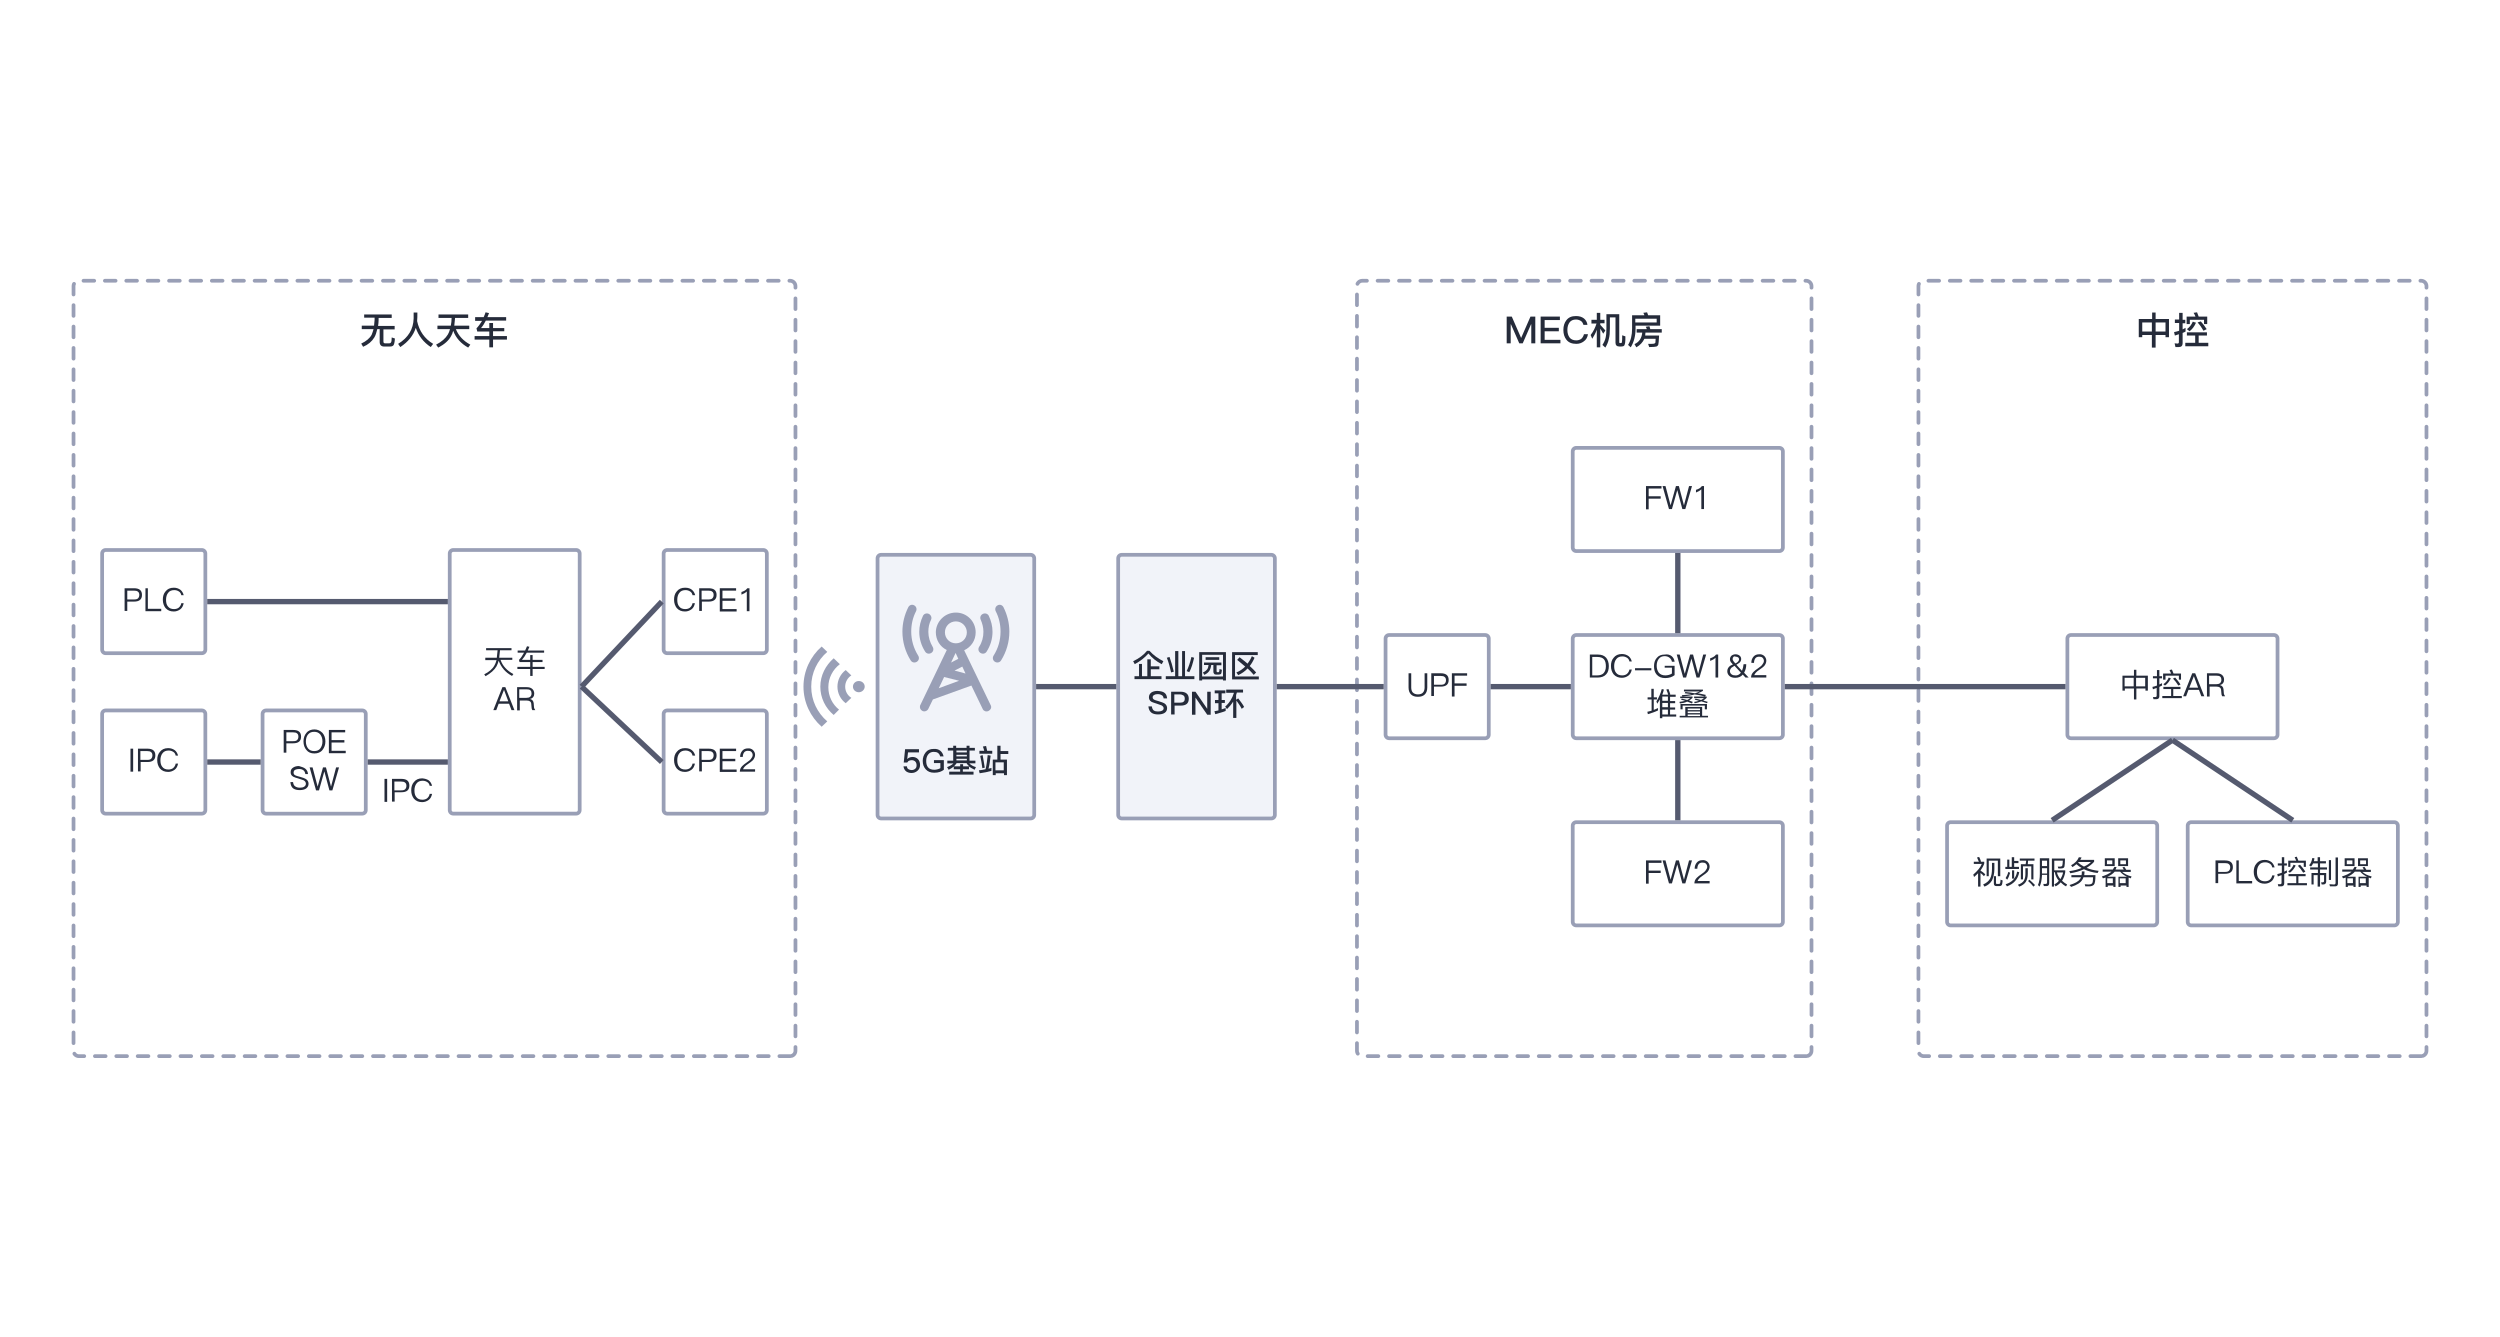 <?xml version="1.0" encoding="utf-8"?>
<!-- Generator: Adobe Illustrator 22.0.1, SVG Export Plug-In . SVG Version: 6.00 Build 0)  -->
<svg version="1.1" id="图层_1" xmlns="http://www.w3.org/2000/svg" xmlns:xlink="http://www.w3.org/1999/xlink" x="0px" y="0px"
	 viewBox="0 0 935 500" style="enable-background:new 0 0 935 500;" xml:space="preserve">
<style type="text/css">
	.st0{fill:#FFFFFF;}
	.st1{fill:none;stroke:#999FB6;stroke-width:1.4;stroke-linecap:round;stroke-linejoin:round;stroke-dasharray:4,4;}
	.st2{fill:#252B3A;}
	.st3{fill:#999FB6;}
	.st4{enable-background:new    ;}
	.st5{fill:#F1F3F9;}
	.st6{fill:none;stroke:#555A6F;stroke-width:2;stroke-miterlimit:10;}
</style>
<rect class="st0" width="935" height="500"/>
<path class="st1" d="M295.5,395h-266c-1.1,0-2-0.9-2-2V107c0-1.1,0.9-2,2-2h266c1.1,0,2,0.9,2,2v286
	C297.5,394.1,296.6,395,295.5,395z"/>
<g>
	<g>
		<path class="st2" d="M136.3,117.6h10.2v1.3h-4.9v0.8c0,0.8-0.1,1.5-0.2,2.2h6.2v1.3h-4.2v4.5c0,0.5,0.2,0.7,0.6,0.7h1.6
			c0.3,0,0.5-0.1,0.6-0.3c0.2-0.2,0.3-0.8,0.3-1.9l1.2,0.4c-0.1,1.5-0.3,2.3-0.6,2.6c-0.3,0.3-0.7,0.4-1.3,0.4h-2.2
			c-1,0-1.6-0.6-1.6-1.7v-4.8h-0.9c-0.3,1.2-0.6,2.3-1.1,3.1c-0.9,1.5-2.3,2.7-4.2,3.5l-0.7-1.2c1.9-0.9,3.2-2,3.9-3.3
			c0.3-0.7,0.5-1.4,0.7-2.1h-4.4v-1.3h4.6c0.1-0.7,0.1-1.4,0.2-2.2v-0.8h-3.9V117.6z"/>
		<path class="st2" d="M156.1,117c0,1.1,0,2.1-0.1,3.1c0.8,3.7,2.8,6.6,6,8.5l-0.9,1.2c-2.7-1.8-4.6-4.2-5.6-7.2
			c-0.9,2.9-2.9,5.3-5.8,7.2l-0.8-1.2c3.8-2.3,5.7-5.5,5.8-9.5l0-2.2H156.1z"/>
		<path class="st2" d="M163.6,121.8h5c0.2-0.9,0.3-1.9,0.3-2.9h-4.9v-1.3h11.1v1.3h-4.9c-0.1,1-0.2,2-0.3,2.9h5.6v1.3h-5
			c1,2.5,2.8,4.4,5.4,5.8l-0.8,1.1c-2.7-1.5-4.6-3.6-5.6-6.3c-0.2,0.8-0.5,1.5-0.8,2c-0.9,1.7-2.5,3.1-4.8,4.3l-0.8-1.1
			c2.1-1.1,3.5-2.3,4.4-3.8c0.3-0.5,0.6-1.2,0.8-2h-4.7V121.8z"/>
		<path class="st2" d="M177.7,118.6h3.2c0.3-0.6,0.5-1.2,0.7-1.8l1.3,0.3c-0.2,0.4-0.4,0.9-0.6,1.5h7v1.3h-7.6c-0.5,1-1.1,2-1.8,2.8
			h3.1v-1.9h1.4v1.9h4.2v1.2h-4.2v1.8h5.2v1.3h-5.2v2.9H183v-2.9h-5.5v-1.3h5.5V124h-4.5l-0.3-1.2c0.8-0.8,1.4-1.7,2.1-2.8h-2.6
			V118.6z"/>
	</g>
</g>
<g>
	<g>
		<path class="st3" d="M75.5,206.4c0.3,0,0.6,0.3,0.6,0.6v36c0,0.3-0.3,0.6-0.6,0.6h-36c-0.3,0-0.6-0.3-0.6-0.6v-36
			c0-0.3,0.3-0.6,0.6-0.6H75.5 M75.5,205h-36c-1.1,0-2,0.9-2,2v36c0,1.1,0.9,2,2,2h36c1.1,0,2-0.9,2-2v-36
			C77.5,205.9,76.6,205,75.5,205L75.5,205z"/>
	</g>
</g>
<g class="st4">
	<path class="st2" d="M46.6,220h3.5c2,0,3,0.8,3,2.5c0,1.7-1,2.5-3,2.5h-2.5v3.5h-1V220z M47.6,220.8v3.4h2.5c0.7,0,1.2-0.1,1.5-0.4
		c0.3-0.3,0.5-0.7,0.5-1.3c0-0.6-0.2-1-0.5-1.2c-0.3-0.3-0.8-0.4-1.5-0.4H47.6z"/>
	<path class="st2" d="M54.3,220h1v7.7h5v0.9h-5.9V220z"/>
	<path class="st2" d="M67.5,220.6c0.6,0.5,1,1.2,1.2,2h-0.9c-0.1-0.6-0.4-1.1-0.9-1.4c-0.5-0.3-1-0.5-1.7-0.5c-1,0-1.8,0.3-2.3,1
		c-0.5,0.6-0.8,1.5-0.8,2.6c0,1.1,0.2,1.9,0.7,2.5c0.5,0.7,1.3,1,2.3,1c0.7,0,1.3-0.2,1.7-0.5c0.5-0.4,0.9-1,1-1.7h0.9
		c-0.2,1-0.6,1.8-1.3,2.3c-0.7,0.5-1.5,0.8-2.4,0.8c-1.3,0-2.3-0.4-3.1-1.3c-0.6-0.8-1-1.8-1-3.1c0-1.3,0.3-2.3,1-3.1
		c0.7-0.9,1.7-1.4,3.1-1.4C66,219.8,66.8,220.1,67.5,220.6z"/>
</g>
<path class="st1" d="M675.5,395h-166c-1.1,0-2-0.9-2-2V107c0-1.1,0.9-2,2-2h166c1.1,0,2,0.9,2,2v286
	C677.5,394.1,676.6,395,675.5,395z"/>
<g>
	<g>
		<path class="st2" d="M563.6,118.4h1.8l3.5,8h0l3.5-8h1.8v10h-1.5v-7.1h-0.1l-3.1,7.1h-1.3l-3.1-7.1h-0.1v7.1h-1.5V118.4z"/>
		<path class="st2" d="M576.2,118.4h7.2v1.3h-5.7v2.9h5.3v1.3h-5.3v3.2h5.9v1.3h-7.4V118.4z"/>
		<path class="st2" d="M592.4,119.1c0.7,0.6,1.2,1.4,1.3,2.4h-1.5c-0.2-0.7-0.5-1.2-1-1.5c-0.5-0.3-1.1-0.5-1.8-0.5
			c-1.1,0-1.9,0.4-2.4,1.1c-0.5,0.7-0.8,1.6-0.8,2.8c0,1.2,0.3,2.1,0.8,2.8c0.5,0.7,1.4,1.1,2.5,1.1c0.7,0,1.3-0.2,1.8-0.5
			c0.5-0.4,0.9-1,1.1-1.8h1.5c-0.2,1.2-0.7,2.1-1.6,2.7c-0.8,0.6-1.7,0.9-2.8,0.9c-1.6,0-2.9-0.5-3.7-1.6c-0.7-0.9-1.1-2.1-1.1-3.6
			c0-1.5,0.4-2.7,1.1-3.6c0.8-1.1,2-1.6,3.6-1.6C590.7,118.2,591.6,118.5,592.4,119.1z"/>
		<path class="st2" d="M595.2,119.6h2V117h1.3v2.6h1.6v1.3h-1.6v0.6c0.6,0.6,1.2,1.3,1.9,2.1l-0.8,1.2c-0.5-0.8-0.8-1.5-1.1-1.9v7
			h-1.3v-6.6c-0.4,1.2-1,2.3-1.7,3.4l-0.6-1.4c1-1.3,1.7-2.7,2.2-4.3h-1.9V119.6z M599.3,129c0.6-0.9,1-1.8,1.2-2.7
			c0.2-0.8,0.3-2,0.3-3.5v-5.3h4.8V128c0,0.2,0.1,0.3,0.2,0.3h0.4c0.1,0,0.2,0,0.3-0.1c0.1-0.1,0.1-0.2,0.1-0.3
			c0.1-0.3,0.1-1.1,0.1-2.5l1.2,0.4c0,1,0,1.8-0.1,2.4c-0.1,0.5-0.2,0.9-0.4,1.1c-0.2,0.2-0.6,0.3-1.1,0.3h-0.6
			c-1,0-1.5-0.5-1.5-1.4v-9.5h-2.1v4.1c0,1.6-0.1,2.9-0.4,4c-0.2,1.1-0.7,2.2-1.3,3.2L599.3,129z"/>
		<path class="st2" d="M611.7,121.8v1.1c0,2.7-0.6,5-1.8,7l-1-0.9c1-1.6,1.5-3.6,1.5-6.1v-5h4.6c-0.1-0.3-0.2-0.6-0.4-0.9l1.4-0.2
			c0.1,0.3,0.3,0.7,0.4,1.1h4.5v3.9H611.7z M612.1,124.4v-1.3h3.8c-0.1-0.3-0.2-0.6-0.4-0.9l1.4-0.2c0.1,0.3,0.2,0.7,0.3,1.1h4.3
			v1.3h-6.1c0,0.3-0.1,0.6-0.1,1.1h5.2c-0.1,2-0.2,3.1-0.3,3.4c-0.1,0.3-0.4,0.6-0.7,0.7c-0.4,0.1-1.2,0.2-2.5,0.2h-0.2l-0.4-1.2
			c0.4,0,0.7,0,0.9,0c0.7,0,1.2,0,1.4-0.1c0.2-0.1,0.3-0.2,0.4-0.3c0-0.1,0.1-0.6,0.1-1.5h-4.2c-0.6,1.3-1.6,2.4-3,3.2l-0.7-1.2
			c1.8-0.8,2.7-2.3,2.9-4.3H612.1z M619.6,119.2h-8v1.4h8V119.2z"/>
	</g>
</g>
<g>
	<g>
		<path class="st3" d="M555.5,238.2c0.3,0,0.6,0.3,0.6,0.6v36c0,0.3-0.3,0.6-0.6,0.6h-36c-0.3,0-0.6-0.3-0.6-0.6v-36
			c0-0.3,0.3-0.6,0.6-0.6H555.5 M555.5,236.8h-36c-1.1,0-2,0.9-2,2v36c0,1.1,0.9,2,2,2h36c1.1,0,2-0.9,2-2v-36
			C557.5,237.7,556.6,236.8,555.5,236.8L555.5,236.8z"/>
	</g>
</g>
<g class="st4">
	<path class="st2" d="M526.8,251.8h1v5.3c0,0.8,0.2,1.5,0.6,1.9c0.4,0.4,1,0.7,1.9,0.7c0.8,0,1.5-0.2,1.9-0.7
		c0.4-0.4,0.6-1.1,0.6-1.9v-5.3h1v5.3c0,1.1-0.3,2-0.9,2.6c-0.6,0.6-1.4,0.9-2.6,0.9s-2-0.3-2.6-0.9c-0.6-0.6-0.9-1.5-0.9-2.6V251.8
		z"/>
	<path class="st2" d="M535.3,251.8h3.5c2,0,3,0.8,3,2.5c0,1.7-1,2.5-3,2.5h-2.5v3.5h-1V251.8z M536.3,252.7v3.4h2.5
		c0.7,0,1.2-0.1,1.5-0.4c0.3-0.3,0.5-0.7,0.5-1.3c0-0.6-0.2-1-0.5-1.2c-0.3-0.3-0.8-0.4-1.5-0.4H536.3z"/>
	<path class="st2" d="M543,251.8h5.7v0.9H544v2.9h4.5v0.9H544v4h-1V251.8z"/>
</g>
<g>
	<g>
		<path class="st3" d="M665.5,238.2c0.3,0,0.6,0.3,0.6,0.6v36c0,0.3-0.3,0.6-0.6,0.6h-76c-0.3,0-0.6-0.3-0.6-0.6v-36
			c0-0.3,0.3-0.6,0.6-0.6H665.5 M665.5,236.8h-76c-1.1,0-2,0.9-2,2v36c0,1.1,0.9,2,2,2h76c1.1,0,2-0.9,2-2v-36
			C667.5,237.7,666.6,236.8,665.5,236.8L665.5,236.8z"/>
	</g>
</g>
<g class="st4">
	<path class="st2" d="M594.5,244.8h3.1c1.4,0,2.4,0.4,3.1,1.2c0.6,0.7,1,1.8,1,3.1c0,1.3-0.3,2.4-1,3.1c-0.7,0.8-1.8,1.2-3.1,1.2h-3
		V244.8z M595.5,245.7v6.9h1.8c1.1,0,2-0.3,2.5-0.9c0.5-0.6,0.8-1.4,0.8-2.5c0-1.1-0.2-2-0.7-2.6c-0.5-0.6-1.4-0.9-2.5-0.9H595.5z"
		/>
	<path class="st2" d="M609.1,245.4c0.6,0.5,1,1.2,1.2,2h-0.9c-0.1-0.6-0.4-1.1-0.9-1.4c-0.5-0.3-1-0.5-1.7-0.5c-1,0-1.8,0.3-2.3,1
		c-0.5,0.6-0.8,1.5-0.8,2.6c0,1.1,0.2,1.9,0.7,2.5c0.5,0.7,1.3,1,2.3,1c0.7,0,1.3-0.2,1.7-0.5c0.5-0.4,0.9-1,1-1.7h0.9
		c-0.2,1-0.6,1.8-1.3,2.3c-0.7,0.5-1.5,0.8-2.4,0.8c-1.3,0-2.3-0.4-3.1-1.3c-0.6-0.8-1-1.8-1-3.1c0-1.3,0.3-2.3,1-3.1
		c0.7-0.9,1.7-1.4,3.1-1.4C607.6,244.6,608.4,244.9,609.1,245.4z"/>
	<path class="st2" d="M611.5,249.9h6.1v0.8h-6.1V249.9z"/>
	<path class="st2" d="M625.2,245.4c0.6,0.5,1,1.2,1.1,2.1h-1c-0.1-0.6-0.4-1.1-0.9-1.5c-0.5-0.4-1.1-0.6-1.8-0.6
		c-0.9,0-1.7,0.3-2.2,1c-0.5,0.6-0.8,1.5-0.8,2.6c0,1.1,0.3,1.9,0.8,2.6c0.6,0.7,1.4,1,2.5,1c0.4,0,0.9-0.1,1.3-0.2
		c0.4-0.1,0.8-0.3,1.1-0.5v-2.2h-2.7V249h3.7v3.5c-0.4,0.3-0.9,0.6-1.5,0.8c-0.6,0.2-1.3,0.3-2,0.3c-1.4,0-2.4-0.4-3.2-1.3
		c-0.7-0.8-1-1.8-1-3.1c0-1.3,0.3-2.3,1-3.1c0.7-0.9,1.7-1.3,3-1.3C623.7,244.6,624.6,244.9,625.2,245.4z"/>
	<path class="st2" d="M627.1,244.8h1.1l1.9,7.2h0l2-7.2h1.1l1.9,7.2h0l1.9-7.2h1.1l-2.5,8.6h-1.1l-1.9-7.1h0l-2,7.1h-1.1
		L627.1,244.8z"/>
	<path class="st2" d="M642.6,244.8v8.6h-1V246c-0.5,0.5-1.2,0.9-2,1.2v-1c0.4-0.1,0.8-0.3,1.2-0.5c0.4-0.2,0.7-0.5,1-0.9H642.6z"/>
	<path class="st2" d="M648.1,248.5c-0.4-0.4-0.6-0.7-0.8-0.9c-0.2-0.4-0.3-0.7-0.3-1c0-0.6,0.2-1,0.6-1.4c0.4-0.3,0.9-0.5,1.5-0.5
		c0.6,0,1.1,0.2,1.5,0.5c0.4,0.3,0.6,0.8,0.6,1.3c0,0.6-0.3,1.1-0.8,1.5c-0.1,0-0.2,0.1-0.5,0.3c-0.2,0.1-0.4,0.3-0.5,0.3l2.1,2.3
		c0.3-0.7,0.5-1.5,0.6-2.5h1c0,1.3-0.3,2.3-0.8,3.2l1.7,1.8h-1.2l-1-1.1c-0.7,0.8-1.6,1.2-2.8,1.2c-0.9,0-1.6-0.2-2.1-0.6
		c-0.6-0.5-0.9-1.1-0.9-1.9c0-0.8,0.4-1.5,1.1-2L648.1,248.5z M651.1,251.6l-2.4-2.6c-0.4,0.2-0.7,0.5-1.1,0.7
		c-0.4,0.4-0.6,0.8-0.6,1.3c0,0.5,0.2,0.9,0.6,1.2c0.4,0.3,0.8,0.4,1.4,0.4C649.8,252.7,650.5,252.3,651.1,251.6z M648.3,245.7
		c-0.2,0.2-0.3,0.4-0.3,0.8c0,0.2,0.1,0.5,0.4,0.9c0.1,0.1,0.3,0.4,0.6,0.7c0.1,0,0.2-0.1,0.3-0.1c0.7-0.4,1.1-0.9,1.1-1.4
		c0-0.3-0.1-0.6-0.3-0.7c-0.2-0.2-0.5-0.3-0.9-0.3C648.7,245.4,648.4,245.5,648.3,245.7z"/>
	<path class="st2" d="M659.8,245.3c0.5,0.5,0.8,1.1,0.8,1.8c0,0.7-0.3,1.4-0.8,2c-0.3,0.3-0.9,0.8-1.8,1.4c-1.1,0.7-1.7,1.4-1.9,2
		h4.5v0.9h-5.7c0-0.8,0.3-1.5,0.9-2.1c0.4-0.4,1-0.9,1.9-1.5c0.7-0.5,1.1-0.8,1.3-1.1c0.4-0.5,0.7-1,0.7-1.5c0-0.5-0.2-0.9-0.5-1.2
		c-0.3-0.3-0.7-0.4-1.3-0.4c-0.6,0-1.1,0.2-1.4,0.6c-0.3,0.4-0.5,1-0.5,1.7h-1c0-1,0.3-1.7,0.8-2.3c0.5-0.6,1.2-0.9,2.1-0.9
		C658.7,244.6,659.3,244.9,659.8,245.3z"/>
	<path class="st2" d="M616.1,260.8h1.5v-3.2h0.9v3.2h1.2v0.8h-1.2v3.9c0.6-0.2,1.1-0.5,1.6-0.7v0.9c-1.2,0.6-2.5,1-3.8,1.4l-0.2-0.9
		c0.6-0.1,1.1-0.3,1.6-0.4v-4.2h-1.5V260.8z M621.7,267.9v0.7h-0.9v-7c-0.3,0.5-0.6,1-1,1.6l-0.3-0.9c0.9-1.4,1.6-3,2-4.6l0.8,0.2
		c-0.2,0.6-0.3,1.2-0.6,1.9h2.2c-0.2-0.6-0.4-1.3-0.7-1.9l0.8-0.2c0.3,0.7,0.5,1.4,0.7,2l-0.3,0.1h2.3v0.8h-2.1v1.6h1.9v0.8h-1.9
		v1.6h1.9v0.8h-1.9v1.8h2.3v0.8H621.7z M623.8,260.5h-2.1v1.6h2.1V260.5z M621.7,262.9v1.6h2.1v-1.6H621.7z M621.7,265.4v1.8h2.1
		v-1.8H621.7z"/>
	<path class="st2" d="M628.4,260.5h4.6v0.5c-0.4,0.4-0.8,0.7-1.3,1c0.5,0.2,1,0.3,1.4,0.5l-0.3,0.6c-0.6-0.2-1.1-0.5-1.8-0.7
		c-0.8,0.4-1.7,0.6-2.7,0.7l-0.2-0.6c0.8-0.1,1.5-0.2,2.1-0.4c-0.4-0.1-0.9-0.3-1.5-0.4l0.3-0.4c0.6,0.1,1.3,0.3,2,0.5
		c0.4-0.2,0.8-0.4,1.1-0.7h-3.7V260.5z M636.6,264.4v3.3h2.2v0.6h-10.6v-0.6h2.1v-3.3H636.6z M638.4,263.3v2h-0.8v-1.4h-8.3v1.4
		h-0.8v-2H638.4z M629.9,257.9h7v0.5c-0.5,0.3-1.2,0.6-1.9,0.9c0.7,0.1,1.7,0.3,3,0.6l-0.3,0.6c-1.2-0.3-2.4-0.6-3.5-0.7l-0.3-0.1
		c-1.4,0.4-2.9,0.6-4.7,0.8l-0.2-0.5c1.3-0.1,2.6-0.2,3.7-0.4c-1-0.1-1.8-0.2-2.6-0.3l0.2-0.5c1.4,0.1,2.6,0.3,3.6,0.5
		c0.6-0.2,1.2-0.4,1.8-0.7h-5.9V257.9z M631.2,265.6h4.6V265h-4.6V265.6z M631.2,266.7h4.6v-0.6h-4.6V266.7z M631.2,267.8h4.6v-0.6
		h-4.6V267.8z M633.6,260.5h4.7v0.5c-0.4,0.4-0.8,0.7-1.3,1c0.6,0.2,1.1,0.3,1.7,0.5l-0.3,0.5c-0.8-0.3-1.5-0.5-2.1-0.7
		c-0.8,0.3-1.6,0.6-2.5,0.7l-0.2-0.5c0.7-0.1,1.3-0.2,1.8-0.4c-0.6-0.2-1.1-0.3-1.6-0.4l0.3-0.4c0.7,0.1,1.4,0.3,2.1,0.5
		c0.4-0.2,0.7-0.4,1.1-0.7h-3.7V260.5z"/>
</g>
<path class="st1" d="M905.5,395h-186c-1.1,0-2-0.9-2-2V107c0-1.1,0.9-2,2-2h186c1.1,0,2,0.9,2,2v286
	C907.5,394.1,906.6,395,905.5,395z"/>
<g>
	<g>
		<path class="st2" d="M804.8,116.9h1.4v2.4h5v6.8h-1.3v-0.8h-3.7v4.7h-1.4v-4.7h-3.6v0.8h-1.3v-6.8h5V116.9z M801.2,124h3.6v-3.4
			h-3.6V124z M806.2,124h3.7v-3.4h-3.7V124z"/>
		<path class="st2" d="M813.6,129.7l-0.3-1.3c0.4,0,0.8,0.1,1.1,0.1c0.3,0,0.5-0.2,0.5-0.5v-3c-0.6,0.2-1.1,0.4-1.5,0.5l-0.3-1.3
			c0.6-0.1,1.3-0.3,1.9-0.5v-2.9h-1.6v-1.3h1.6V117h1.3v2.6h1v1.3h-1v2.3l1.1-0.6v1.4c-0.4,0.2-0.7,0.4-1.1,0.5v3.9
			c0,0.9-0.5,1.4-1.4,1.4H813.6z M821,125.5h-3.1v-1.2h7.5v1.2h-3.1v2.7h3.6v1.3h-8.6v-1.3h3.7V125.5z M821.7,116.8
			c0.2,0.5,0.4,1,0.6,1.6h3.2v2.8h-1.2v-1.6H819v1.6h-1.2v-2.8h3.3c-0.2-0.5-0.4-1-0.7-1.4L821.7,116.8z M821.3,120.7
			c-0.6,1.4-1.4,2.4-2.4,3.2l-1-0.8c1-0.7,1.7-1.6,2.2-2.8L821.3,120.7z M823.1,120.2c0.8,0.9,1.6,1.9,2.2,2.9l-1.2,0.6
			c-0.6-1.1-1.3-2.1-2.2-3.1L823.1,120.2z"/>
	</g>
</g>
<g>
	<g>
		<path class="st3" d="M850.5,238.2c0.3,0,0.6,0.3,0.6,0.6v36c0,0.3-0.3,0.6-0.6,0.6h-76c-0.3,0-0.6-0.3-0.6-0.6v-36
			c0-0.3,0.3-0.6,0.6-0.6H850.5 M850.5,236.8h-76c-1.1,0-2,0.9-2,2v36c0,1.1,0.9,2,2,2h76c1.1,0,2-0.9,2-2v-36
			C852.5,237.7,851.6,236.8,850.5,236.8L850.5,236.8z"/>
	</g>
</g>
<g class="st4">
	<path class="st2" d="M798.1,250.5h0.9v2.2h4.3v5.6h-0.9v-0.8h-3.4v4.1h-0.9v-4.1h-3.4v0.8h-0.9v-5.6h4.3V250.5z M794.6,256.7h3.4
		v-3.2h-3.4V256.7z M798.9,256.7h3.4v-3.2h-3.4V256.7z"/>
	<path class="st2" d="M805.4,261.5l-0.2-0.8c0.4,0,0.7,0,0.9,0c0.3,0,0.5-0.2,0.5-0.5v-2.9c-0.5,0.2-1,0.3-1.4,0.5l-0.2-0.9
		c0.6-0.1,1.1-0.3,1.7-0.5v-2.7h-1.5v-0.8h1.5v-2.3h0.9v2.3h1v0.8h-1v2.3c0.4-0.2,0.8-0.4,1-0.5v0.9c-0.5,0.2-0.8,0.4-1,0.5v3.5
		c0,0.7-0.4,1.1-1.1,1.1H805.4z M811.9,257.7h-2.8v-0.8h6.4v0.8h-2.7v2.6h3.2v0.8h-7.3v-0.8h3.3V257.7z M812.3,250.4
		c0.2,0.5,0.4,1,0.6,1.5h2.8v2.3h-0.8v-1.5h-5v1.5H809v-2.3h3c-0.2-0.5-0.4-0.9-0.6-1.3L812.3,250.4z M811.9,253.7
		c-0.6,1.2-1.3,2.1-2.2,2.7l-0.6-0.5c0.9-0.6,1.6-1.5,2-2.5L811.9,253.7z M813.5,253.4c0.7,0.8,1.4,1.6,2,2.6l-0.8,0.4
		c-0.6-1-1.3-1.9-2-2.6L813.5,253.4z"/>
	<path class="st2" d="M819.9,251.8h1.1l3.4,8.6h-1.1l-0.9-2.4h-3.9l-0.9,2.4h-1.1L819.9,251.8z M818.8,257.2h3.3l-1.6-4.3h0
		L818.8,257.2z"/>
	<path class="st2" d="M825.3,251.8h3.7c0.9,0,1.5,0.2,2,0.6c0.5,0.4,0.8,1,0.8,1.8c0,0.5-0.1,0.9-0.4,1.3c-0.3,0.4-0.7,0.6-1.2,0.7
		v0c0.8,0.2,1.3,0.7,1.4,1.6l0.1,1.3c0,0.5,0.2,0.9,0.5,1.3h-1.1c-0.2-0.3-0.3-0.7-0.3-1.1l-0.1-1.1c0-0.5-0.2-0.9-0.5-1.1
		c-0.3-0.2-0.7-0.3-1.2-0.3h-2.6v3.7h-1V251.8z M826.2,252.7v3.2h2.6c0.6,0,1.1-0.1,1.5-0.4c0.3-0.3,0.5-0.7,0.5-1.2
		c0-0.5-0.1-0.9-0.4-1.2c-0.3-0.3-0.8-0.4-1.5-0.4H826.2z"/>
</g>
<g>
	<g>
		<path class="st3" d="M895.5,308.2c0.3,0,0.6,0.3,0.6,0.6v36c0,0.3-0.3,0.6-0.6,0.6h-76c-0.3,0-0.6-0.3-0.6-0.6v-36
			c0-0.3,0.3-0.6,0.6-0.6H895.5 M895.5,306.8h-76c-1.1,0-2,0.9-2,2v36c0,1.1,0.9,2,2,2h76c1.1,0,2-0.9,2-2v-36
			C897.5,307.7,896.6,306.8,895.5,306.8L895.5,306.8z"/>
	</g>
</g>
<g class="st4">
	<path class="st2" d="M828.6,321.8h3.5c2,0,3,0.8,3,2.5c0,1.7-1,2.5-3,2.5h-2.5v3.5h-1V321.8z M829.6,322.7v3.4h2.5
		c0.7,0,1.2-0.1,1.5-0.4c0.3-0.3,0.5-0.7,0.5-1.3c0-0.6-0.2-1-0.5-1.2c-0.3-0.3-0.8-0.4-1.5-0.4H829.6z"/>
	<path class="st2" d="M836.3,321.8h1v7.7h5v0.9h-5.9V321.8z"/>
	<path class="st2" d="M849.5,322.4c0.6,0.5,1,1.2,1.2,2h-0.9c-0.1-0.6-0.4-1.1-0.9-1.4c-0.5-0.3-1-0.5-1.7-0.5c-1,0-1.8,0.3-2.3,1
		c-0.5,0.6-0.8,1.5-0.8,2.6c0,1.1,0.2,1.9,0.7,2.5c0.5,0.7,1.3,1,2.3,1c0.7,0,1.3-0.2,1.7-0.5c0.5-0.4,0.9-1,1-1.7h0.9
		c-0.2,1-0.6,1.8-1.3,2.3c-0.7,0.5-1.5,0.8-2.4,0.8c-1.3,0-2.3-0.4-3.1-1.3c-0.6-0.8-1-1.8-1-3.1s0.3-2.3,1-3.1
		c0.7-0.9,1.7-1.4,3.1-1.4C848,321.6,848.8,321.9,849.5,322.4z"/>
	<path class="st2" d="M852.1,331.5l-0.2-0.8c0.4,0,0.7,0,0.9,0c0.3,0,0.5-0.2,0.5-0.5v-2.9c-0.5,0.2-1,0.3-1.4,0.5l-0.2-0.9
		c0.6-0.1,1.1-0.3,1.7-0.5v-2.7h-1.5v-0.8h1.5v-2.3h0.9v2.3h1v0.8h-1v2.3c0.4-0.2,0.8-0.4,1-0.5v0.9c-0.5,0.2-0.8,0.4-1,0.5v3.5
		c0,0.7-0.4,1.1-1.1,1.1H852.1z M858.7,327.7h-2.8v-0.8h6.4v0.8h-2.7v2.6h3.2v0.8h-7.3v-0.8h3.3V327.7z M859,320.4
		c0.2,0.5,0.4,1,0.6,1.5h2.8v2.3h-0.8v-1.5h-5v1.5h-0.8v-2.3h3c-0.2-0.5-0.4-0.9-0.6-1.3L859,320.4z M858.6,323.7
		c-0.6,1.2-1.3,2.1-2.2,2.7l-0.6-0.5c0.9-0.6,1.6-1.5,2-2.5L858.6,323.7z M860.2,323.4c0.7,0.8,1.4,1.6,2,2.6l-0.8,0.4
		c-0.6-1-1.3-1.9-2-2.6L860.2,323.4z"/>
	<path class="st2" d="M865.1,322.9c-0.2,0.5-0.5,0.9-0.8,1.2l-0.7-0.5c0.6-0.6,1-1.5,1.2-2.7l0.8,0.1c-0.1,0.4-0.1,0.8-0.2,1.1h1.4
		v-1.5h0.9v1.5h2.2v0.8h-2.2v1.5h2.6v0.8h-2.6v1.3h2.3v3.2c0,0.7-0.4,1.1-1.1,1.1h-0.6l-0.2-0.8l0.6,0c0.3,0,0.5-0.2,0.5-0.5v-2.2
		h-1.5v4.3h-0.9v-4.3h-1.5v3.5h-0.8v-4.3h2.4v-1.3h-2.9v-0.8h2.9v-1.5H865.1z M871,321.7h0.8v7.4H871V321.7z M871.4,331.5l-0.2-0.8
		c0.6,0,1.2,0.1,1.7,0.1c0.4,0,0.6-0.2,0.6-0.6v-9.5h0.9v9.7c0,0.8-0.4,1.1-1.1,1.1H871.4z"/>
	<path class="st2" d="M876,325.2h4c0.2-0.3,0.4-0.6,0.6-1l0.8,0.1c-0.1,0.2-0.2,0.5-0.4,0.9h3.1c-0.2-0.3-0.4-0.6-0.5-0.8l0.7-0.2
		c0.2,0.3,0.5,0.7,0.7,1.1h1.7v0.8h-3.2c0.8,0.7,1.9,1.3,3.5,1.7l-0.3,0.7c-0.2-0.1-0.5-0.2-0.8-0.3v3.5h-0.8v-0.5h-2.2v0.5h-0.8
		v-3.8h3.2c-1.1-0.5-2-1.2-2.6-1.9h-2c-0.7,0.8-1.6,1.4-2.7,1.9h3v3.8h-0.8v-0.5h-2.1v0.5h-0.8v-3.5l-1,0.3l-0.4-0.7
		c1.5-0.5,2.7-1,3.6-1.8H876V325.2z M876.9,321h3.7v2.9h-3.7V321z M879.8,323.2v-1.4h-2.1v1.4H879.8z M877.9,330.3h2.1v-1.8h-2.1
		V330.3z M881.9,321h3.7v2.9h-3.7V321z M882.6,330.3h2.2v-1.8h-2.2V330.3z M884.9,323.2v-1.4h-2.2v1.4H884.9z"/>
</g>
<g>
	<g>
		<path class="st3" d="M805.5,308.2c0.3,0,0.6,0.3,0.6,0.6v36c0,0.3-0.3,0.6-0.6,0.6h-76c-0.3,0-0.6-0.3-0.6-0.6v-36
			c0-0.3,0.3-0.6,0.6-0.6H805.5 M805.5,306.8h-76c-1.1,0-2,0.9-2,2v36c0,1.1,0.9,2,2,2h76c1.1,0,2-0.9,2-2v-36
			C807.5,307.7,806.6,306.8,805.5,306.8L805.5,306.8z"/>
	</g>
</g>
<g class="st4">
	<path class="st2" d="M739.8,326.6c-0.4,0.4-0.9,0.9-1.5,1.4l-0.3-0.9c1.6-1.4,2.7-2.7,3.2-4h-3v-0.8h1.9c-0.2-0.5-0.4-1-0.7-1.6
		l0.8-0.2c0.3,0.6,0.5,1.1,0.7,1.7l-0.3,0.1h1.5v0.7c-0.3,0.9-0.8,1.7-1.4,2.6c0.7,0.4,1.3,0.9,1.8,1.4l-0.5,0.7
		c-0.4-0.5-0.9-0.9-1.3-1.2v5.1h-0.9V326.6z M745.1,322.7h0.8v2.3c0,1.8-0.4,3.2-0.9,4.3c-0.6,1-1.5,1.8-2.8,2.3l-0.5-0.8
		c1.3-0.6,2.1-1.3,2.6-2.2c0.5-1,0.7-2.2,0.7-3.7V322.7z M748.1,321.1v6.6h-0.9v-5.8h-3.4v5.8H743v-6.6H748.1z M746.7,331.4
		c-0.7,0-1-0.3-1-1v-2.7h0.8v2.5c0,0.3,0.1,0.4,0.4,0.4h0.7c0.2,0,0.3-0.1,0.4-0.2c0.1-0.2,0.2-0.6,0.2-1.4l0.8,0.3
		c-0.1,1-0.2,1.6-0.4,1.8c-0.2,0.2-0.5,0.3-0.8,0.3H746.7z"/>
	<path class="st2" d="M752.5,320.6h0.8v1.4h1.6v0.8h-1.6v1.4h1.8v0.8H750v-0.8h0.7v-2.7h0.8v2.7h0.9V320.6z M751.8,326.4
		c-0.3,1.1-0.7,2-1.1,2.6l-0.6-0.6c0.4-0.6,0.8-1.4,1-2.3L751.8,326.4z M755.2,326.2c-0.5,2.7-2.1,4.4-4.6,5.3l-0.5-0.8
		c2.4-0.7,3.9-2.3,4.3-4.7L755.2,326.2z M752.5,325.5h0.8v3.1h-0.8V325.5z M757.6,324.7h0.8v2.1c0,1.3-0.3,2.3-0.8,3.1
		c-0.5,0.7-1.3,1.3-2.4,1.7l-0.5-0.7c1.1-0.4,1.8-0.9,2.2-1.5c0.4-0.7,0.6-1.5,0.6-2.5V324.7z M755.3,321.1h5.6v0.8h-2.4
		c0,0.4-0.1,0.9-0.1,1.3h2.1v5.7h-0.8V324h-3.1v4.9h-0.8v-5.7h1.8c0.1-0.4,0.1-0.8,0.2-1.3h-2.4V321.1z M759,329
		c0.8,0.7,1.5,1.4,2.1,2l-0.6,0.6c-0.5-0.7-1.2-1.4-2-2.1L759,329z"/>
	<path class="st2" d="M763.7,327.5c-0.1,1.7-0.4,3.1-0.9,4.1l-0.6-0.6c0.5-1.1,0.7-2.5,0.7-4.2v-5.8h3.5v9.3c0,0.7-0.3,1.1-1,1.1h-1
		l-0.2-0.8c0.4,0,0.8,0,0.9,0c0.3,0,0.5-0.2,0.5-0.7v-2.7H763.7z M765.6,323.9v-2h-1.9v2H765.6z M763.7,324.7v2h1.9v-2H763.7z
		 M768.2,326.3v5.3h-0.8v-10.5h4.9c0,1.5-0.1,2.5-0.2,3c-0.1,0.5-0.6,0.7-1.3,0.7h-1l-0.2-0.7l0.8,0c0.3,0,0.5,0,0.6-0.1
		c0.1,0,0.3-0.2,0.3-0.3c0.1-0.2,0.1-0.8,0.2-1.8h-3.2v3.6h4.1v0.7c-0.2,1.2-0.6,2.3-1.2,3.2c0.5,0.5,1.2,1,1.9,1.4l-0.4,0.7
		c-0.8-0.4-1.4-0.9-2-1.5c-0.5,0.6-1.1,1.1-1.9,1.5l-0.5-0.7c0.7-0.4,1.3-0.8,1.7-1.4c-0.8-0.9-1.3-2-1.5-3.2H768.2z M769.3,326.3
		c0.2,0.9,0.7,1.8,1.3,2.5c0.4-0.7,0.8-1.5,1-2.5H769.3z"/>
	<path class="st2" d="M778.5,320.7c-0.1,0.3-0.3,0.6-0.5,0.9h5.2v0.7c-0.8,0.9-1.7,1.6-2.8,2.3c1.4,0.6,2.9,0.9,4.5,1.1l-0.4,0.8
		c-1.9-0.2-3.6-0.7-5.1-1.4c-1.5,0.7-3.2,1.2-5.1,1.5l-0.4-0.8c1.7-0.2,3.3-0.6,4.6-1.2c-0.7-0.4-1.3-0.8-1.9-1.4
		c-0.5,0.4-1,0.8-1.5,1.1l-0.5-0.7c1.5-0.8,2.4-1.8,2.9-3L778.5,320.7z M779.6,325.9c0,0.4,0,0.9-0.1,1.4h4.2c0,2-0.2,3.2-0.6,3.6
		c-0.4,0.4-1,0.6-1.8,0.6c-0.2,0-0.7,0-1.4,0l-0.2-0.8l1.4,0.1c0.7,0,1.2-0.2,1.4-0.5c0.2-0.3,0.3-1,0.3-2.2h-3.6
		c-0.1,0.3-0.2,0.6-0.4,0.9c-0.6,1.1-2,2-4.2,2.7l-0.6-0.7c2-0.6,3.3-1.3,3.9-2.2c0.2-0.2,0.3-0.5,0.4-0.7h-3.6v-0.8h3.8
		c0.1-0.4,0.1-0.9,0.1-1.4H779.6z M782,322.4h-4.6l-0.2,0.2c0.7,0.6,1.4,1.1,2.2,1.5C780.5,323.6,781.3,323.1,782,322.4z"/>
	<path class="st2" d="M786.2,325.2h4c0.2-0.3,0.4-0.6,0.6-1l0.8,0.1c-0.1,0.2-0.2,0.5-0.4,0.9h3.1c-0.2-0.3-0.4-0.6-0.5-0.8l0.7-0.2
		c0.2,0.3,0.5,0.7,0.7,1.1h1.7v0.8h-3.2c0.8,0.7,1.9,1.3,3.5,1.7l-0.3,0.7c-0.2-0.1-0.5-0.2-0.8-0.3v3.5h-0.8v-0.5h-2.2v0.5h-0.8
		v-3.8h3.2c-1.1-0.5-2-1.2-2.6-1.9h-2c-0.7,0.8-1.6,1.4-2.7,1.9h3v3.8h-0.8v-0.5h-2.1v0.5h-0.8v-3.5l-1,0.3l-0.4-0.7
		c1.5-0.5,2.7-1,3.6-1.8h-3.3V325.2z M787.2,321h3.7v2.9h-3.7V321z M790,323.2v-1.4H788v1.4H790z M788.1,330.3h2.1v-1.8h-2.1V330.3z
		 M792.2,321h3.7v2.9h-3.7V321z M792.8,330.3h2.2v-1.8h-2.2V330.3z M795.1,323.2v-1.4H793v1.4H795.1z"/>
</g>
<g>
	<g>
		<path class="st3" d="M665.5,168.2c0.3,0,0.6,0.3,0.6,0.6v36c0,0.3-0.3,0.6-0.6,0.6h-76c-0.3,0-0.6-0.3-0.6-0.6v-36
			c0-0.3,0.3-0.6,0.6-0.6H665.5 M665.5,166.8h-76c-1.1,0-2,0.9-2,2v36c0,1.1,0.9,2,2,2h76c1.1,0,2-0.9,2-2v-36
			C667.5,167.7,666.6,166.8,665.5,166.8L665.5,166.8z"/>
	</g>
</g>
<g class="st4">
	<path class="st2" d="M615.7,181.8h5.7v0.9h-4.8v2.9h4.5v0.9h-4.5v4h-1V181.8z"/>
	<path class="st2" d="M621.8,181.8h1.1l1.9,7.2h0l2-7.2h1.1l1.9,7.2h0l1.9-7.2h1.1l-2.5,8.6h-1.1l-1.9-7.1h0l-2,7.1h-1.1
		L621.8,181.8z"/>
	<path class="st2" d="M637.3,181.8v8.6h-1V183c-0.5,0.5-1.2,0.9-2,1.2v-1c0.4-0.1,0.8-0.3,1.2-0.5c0.4-0.2,0.7-0.5,1-0.9H637.3z"/>
</g>
<g>
	<g>
		<path class="st3" d="M665.5,308.2c0.3,0,0.6,0.3,0.6,0.6v36c0,0.3-0.3,0.6-0.6,0.6h-76c-0.3,0-0.6-0.3-0.6-0.6v-36
			c0-0.3,0.3-0.6,0.6-0.6H665.5 M665.5,306.8h-76c-1.1,0-2,0.9-2,2v36c0,1.1,0.9,2,2,2h76c1.1,0,2-0.9,2-2v-36
			C667.5,307.7,666.6,306.8,665.5,306.8L665.5,306.8z"/>
	</g>
</g>
<g class="st4">
	<path class="st2" d="M615.7,321.8h5.7v0.9h-4.8v2.9h4.5v0.9h-4.5v4h-1V321.8z"/>
	<path class="st2" d="M621.8,321.8h1.1l1.9,7.2h0l2-7.2h1.1l1.9,7.2h0l1.9-7.2h1.1l-2.5,8.6h-1.1l-1.9-7.1h0l-2,7.1h-1.1
		L621.8,321.8z"/>
	<path class="st2" d="M638.6,322.3c0.5,0.5,0.8,1.1,0.8,1.8c0,0.7-0.3,1.4-0.8,2c-0.3,0.3-0.9,0.8-1.8,1.4c-1.1,0.7-1.7,1.4-1.9,2
		h4.5v0.9h-5.7c0-0.8,0.3-1.5,0.9-2.1c0.4-0.4,1-0.9,1.9-1.5c0.7-0.5,1.1-0.8,1.3-1.1c0.4-0.5,0.7-1,0.7-1.5c0-0.5-0.2-0.9-0.5-1.2
		c-0.3-0.3-0.7-0.4-1.3-0.4c-0.6,0-1.1,0.2-1.4,0.6c-0.3,0.4-0.5,1-0.5,1.7h-1c0-1,0.3-1.7,0.8-2.3c0.5-0.6,1.2-0.9,2.1-0.9
		C637.5,321.6,638.1,321.9,638.6,322.3z"/>
</g>
<g>
	<g>
		<path class="st3" d="M285.5,206.4c0.3,0,0.6,0.3,0.6,0.6v36c0,0.3-0.3,0.6-0.6,0.6h-36c-0.3,0-0.6-0.3-0.6-0.6v-36
			c0-0.3,0.3-0.6,0.6-0.6H285.5 M285.5,205h-36c-1.1,0-2,0.9-2,2v36c0,1.1,0.9,2,2,2h36c1.1,0,2-0.9,2-2v-36
			C287.5,205.9,286.6,205,285.5,205L285.5,205z"/>
	</g>
</g>
<g class="st4">
	<path class="st2" d="M258.8,220.6c0.6,0.5,1,1.2,1.2,2H259c-0.1-0.6-0.4-1.1-0.9-1.4c-0.5-0.3-1-0.5-1.7-0.5c-1,0-1.8,0.3-2.3,1
		c-0.5,0.6-0.8,1.5-0.8,2.6c0,1.1,0.2,1.9,0.7,2.5c0.5,0.7,1.3,1,2.3,1c0.7,0,1.3-0.2,1.7-0.5c0.5-0.4,0.9-1,1-1.7h0.9
		c-0.2,1-0.6,1.8-1.3,2.3c-0.7,0.5-1.5,0.8-2.4,0.8c-1.3,0-2.3-0.4-3.1-1.3c-0.6-0.8-1-1.8-1-3.1c0-1.3,0.3-2.3,1-3.1
		c0.7-0.9,1.7-1.4,3.1-1.4C257.4,219.8,258.2,220.1,258.8,220.6z"/>
	<path class="st2" d="M261.5,220h3.5c2,0,3,0.8,3,2.5c0,1.7-1,2.5-3,2.5h-2.5v3.5h-1V220z M262.4,220.8v3.4h2.5
		c0.7,0,1.2-0.1,1.5-0.4c0.3-0.3,0.5-0.7,0.5-1.3c0-0.6-0.2-1-0.5-1.2c-0.3-0.3-0.8-0.4-1.5-0.4H262.4z"/>
	<path class="st2" d="M269.2,220h6.1v0.9h-5.1v2.9h4.8v0.9h-4.8v3.1h5.3v0.9h-6.3V220z"/>
	<path class="st2" d="M280.3,220v8.6h-1v-7.4c-0.5,0.5-1.2,0.9-2,1.2v-1c0.4-0.1,0.8-0.3,1.2-0.5c0.4-0.2,0.7-0.5,1-0.9H280.3z"/>
</g>
<g>
	<g>
		<path class="st3" d="M285.5,266.4c0.3,0,0.6,0.3,0.6,0.6v36c0,0.3-0.3,0.6-0.6,0.6h-36c-0.3,0-0.6-0.3-0.6-0.6v-36
			c0-0.3,0.3-0.6,0.6-0.6H285.5 M285.5,265h-36c-1.1,0-2,0.9-2,2v36c0,1.1,0.9,2,2,2h36c1.1,0,2-0.9,2-2v-36
			C287.5,265.9,286.6,265,285.5,265L285.5,265z"/>
	</g>
</g>
<g class="st4">
	<path class="st2" d="M258.8,280.6c0.6,0.5,1,1.2,1.2,2H259c-0.1-0.6-0.4-1.1-0.9-1.4c-0.5-0.3-1-0.5-1.7-0.5c-1,0-1.8,0.3-2.3,1
		c-0.5,0.6-0.8,1.5-0.8,2.6c0,1.1,0.2,1.9,0.7,2.5c0.5,0.7,1.3,1,2.3,1c0.7,0,1.3-0.2,1.7-0.5c0.5-0.4,0.9-1,1-1.7h0.9
		c-0.2,1-0.6,1.8-1.3,2.3c-0.7,0.5-1.5,0.8-2.4,0.8c-1.3,0-2.3-0.4-3.1-1.3c-0.6-0.8-1-1.8-1-3.1s0.3-2.3,1-3.1
		c0.7-0.9,1.7-1.4,3.1-1.4C257.4,279.8,258.2,280.1,258.8,280.6z"/>
	<path class="st2" d="M261.5,280h3.5c2,0,3,0.8,3,2.5c0,1.7-1,2.5-3,2.5h-2.5v3.5h-1V280z M262.4,280.8v3.4h2.5
		c0.7,0,1.2-0.1,1.5-0.4c0.3-0.3,0.5-0.7,0.5-1.3c0-0.6-0.2-1-0.5-1.2c-0.3-0.3-0.8-0.4-1.5-0.4H262.4z"/>
	<path class="st2" d="M269.2,280h6.1v0.9h-5.1v2.9h4.8v0.9h-4.8v3.1h5.3v0.9h-6.3V280z"/>
	<path class="st2" d="M281.6,280.5c0.5,0.5,0.8,1.1,0.8,1.8c0,0.7-0.3,1.4-0.8,2c-0.3,0.3-0.9,0.8-1.8,1.4c-1.1,0.7-1.7,1.4-1.9,2
		h4.5v0.9h-5.7c0-0.8,0.3-1.5,0.9-2.1c0.4-0.4,1-0.9,1.9-1.5c0.7-0.5,1.1-0.8,1.3-1.1c0.4-0.5,0.7-1,0.7-1.5c0-0.5-0.2-0.9-0.5-1.2
		c-0.3-0.3-0.7-0.4-1.3-0.4c-0.6,0-1.1,0.2-1.4,0.6c-0.3,0.4-0.5,1-0.5,1.7h-1c0-1,0.3-1.7,0.8-2.3c0.5-0.6,1.2-0.9,2.1-0.9
		C280.5,279.8,281.1,280.1,281.6,280.5z"/>
</g>
<g>
	<g>
		<path class="st3" d="M75.5,266.4c0.3,0,0.6,0.3,0.6,0.6v36c0,0.3-0.3,0.6-0.6,0.6h-36c-0.3,0-0.6-0.3-0.6-0.6v-36
			c0-0.3,0.3-0.6,0.6-0.6H75.5 M75.5,265h-36c-1.1,0-2,0.9-2,2v36c0,1.1,0.9,2,2,2h36c1.1,0,2-0.9,2-2v-36
			C77.5,265.9,76.6,265,75.5,265L75.5,265z"/>
	</g>
</g>
<g class="st4">
	<path class="st2" d="M48.8,280h1v8.6h-1V280z"/>
	<path class="st2" d="M51.6,280h3.5c2,0,3,0.8,3,2.5c0,1.7-1,2.5-3,2.5h-2.5v3.5h-1V280z M52.5,280.8v3.4H55c0.7,0,1.2-0.1,1.5-0.4
		c0.3-0.3,0.5-0.7,0.5-1.3c0-0.6-0.2-1-0.5-1.2c-0.3-0.3-0.8-0.4-1.5-0.4H52.5z"/>
	<path class="st2" d="M65.4,280.6c0.6,0.5,1,1.2,1.2,2h-0.9c-0.1-0.6-0.4-1.1-0.9-1.4c-0.5-0.3-1-0.5-1.7-0.5c-1,0-1.8,0.3-2.3,1
		c-0.5,0.6-0.8,1.5-0.8,2.6c0,1.1,0.2,1.9,0.7,2.5c0.5,0.7,1.3,1,2.3,1c0.7,0,1.3-0.2,1.7-0.5c0.5-0.4,0.9-1,1-1.7h0.9
		c-0.2,1-0.6,1.8-1.3,2.3c-0.7,0.5-1.5,0.8-2.4,0.8c-1.3,0-2.3-0.4-3.1-1.3c-0.6-0.8-1-1.8-1-3.1s0.3-2.3,1-3.1
		c0.7-0.9,1.7-1.4,3.1-1.4C63.9,279.8,64.7,280.1,65.4,280.6z"/>
</g>
<g class="st4">
	<path class="st2" d="M143.8,291.3h1v8.6h-1V291.3z"/>
	<path class="st2" d="M146.6,291.3h3.5c2,0,3,0.8,3,2.5c0,1.7-1,2.5-3,2.5h-2.5v3.5h-1V291.3z M147.5,292.2v3.4h2.5
		c0.7,0,1.2-0.1,1.5-0.4c0.3-0.3,0.5-0.7,0.5-1.3c0-0.6-0.2-1-0.5-1.2c-0.3-0.3-0.8-0.4-1.5-0.4H147.5z"/>
	<path class="st2" d="M160.4,291.9c0.6,0.5,1,1.2,1.2,2h-0.9c-0.1-0.6-0.4-1.1-0.9-1.4c-0.5-0.3-1-0.5-1.7-0.5c-1,0-1.8,0.3-2.3,1
		c-0.5,0.6-0.8,1.5-0.8,2.6c0,1.1,0.2,1.9,0.7,2.5c0.5,0.7,1.3,1,2.3,1c0.7,0,1.3-0.2,1.7-0.5c0.5-0.4,0.9-1,1-1.7h0.9
		c-0.2,1-0.6,1.8-1.3,2.3c-0.7,0.5-1.5,0.8-2.4,0.8c-1.3,0-2.3-0.4-3.1-1.3c-0.6-0.8-1-1.8-1-3.1s0.3-2.3,1-3.1
		c0.7-0.9,1.7-1.4,3.1-1.4C158.9,291.2,159.7,291.4,160.4,291.9z"/>
</g>
<g>
	<g>
		<path class="st3" d="M135.5,266.4c0.3,0,0.6,0.3,0.6,0.6v36c0,0.3-0.3,0.6-0.6,0.6h-36c-0.3,0-0.6-0.3-0.6-0.6v-36
			c0-0.3,0.3-0.6,0.6-0.6H135.5 M135.5,265h-36c-1.1,0-2,0.9-2,2v36c0,1.1,0.9,2,2,2h36c1.1,0,2-0.9,2-2v-36
			C137.5,265.9,136.6,265,135.5,265L135.5,265z"/>
	</g>
</g>
<g class="st4">
	<path class="st2" d="M106.1,273h3.5c2,0,3,0.8,3,2.5c0,1.7-1,2.5-3,2.5h-2.5v3.5h-1V273z M107.1,273.8v3.4h2.5
		c0.7,0,1.2-0.1,1.5-0.4c0.3-0.3,0.5-0.7,0.5-1.3c0-0.6-0.2-1-0.5-1.2c-0.3-0.3-0.8-0.4-1.5-0.4H107.1z"/>
	<path class="st2" d="M120.6,274.1c0.7,0.8,1.1,1.9,1.1,3.2c0,1.3-0.4,2.3-1.1,3.2c-0.7,0.9-1.8,1.3-3,1.3c-1.3,0-2.3-0.4-3-1.3
		c-0.7-0.8-1.1-1.9-1.1-3.2c0-1.3,0.4-2.4,1.1-3.2c0.7-0.9,1.8-1.3,3-1.3C118.8,272.8,119.8,273.3,120.6,274.1z M115.2,274.7
		c-0.5,0.6-0.8,1.5-0.8,2.6c0,1.1,0.3,1.9,0.8,2.6c0.6,0.7,1.3,1,2.3,1c1,0,1.8-0.3,2.3-1c0.5-0.7,0.8-1.5,0.8-2.6
		c0-1.1-0.3-1.9-0.8-2.6c-0.6-0.7-1.3-1-2.3-1C116.5,273.7,115.8,274,115.2,274.7z"/>
	<path class="st2" d="M123,273h6.1v0.9H124v2.9h4.8v0.9H124v3.1h5.3v0.9H123V273z"/>
	<path class="st2" d="M114.2,287.5c0.6,0.5,0.9,1.1,1,2h-1c-0.1-0.6-0.3-1.1-0.7-1.4c-0.4-0.3-0.9-0.5-1.6-0.5
		c-0.6,0-1.1,0.1-1.5,0.3c-0.4,0.2-0.6,0.6-0.6,1.1c0,0.4,0.2,0.8,0.7,1c0.2,0.1,0.7,0.3,1.6,0.5c1.1,0.3,1.9,0.6,2.2,0.8
		c0.7,0.4,1.1,1,1.1,1.8c0,0.8-0.3,1.3-0.9,1.8c-0.6,0.4-1.4,0.6-2.4,0.6s-1.8-0.2-2.4-0.6c-0.7-0.5-1-1.3-1.1-2.4h1
		c0.1,0.7,0.3,1.3,0.8,1.6c0.4,0.3,1,0.5,1.7,0.5c0.7,0,1.3-0.1,1.7-0.4c0.4-0.3,0.6-0.6,0.6-1.1c0-0.5-0.3-1-0.9-1.3
		c-0.2-0.1-0.8-0.3-1.8-0.6c-1-0.3-1.7-0.5-2-0.7c-0.7-0.4-1-0.9-1-1.7c0-0.8,0.3-1.3,0.9-1.7c0.6-0.4,1.3-0.6,2.2-0.6
		C112.8,286.8,113.6,287,114.2,287.5z"/>
	<path class="st2" d="M115.8,287h1.1l1.9,7.2h0l2-7.2h1.1l1.9,7.2h0l1.9-7.2h1.1l-2.5,8.6h-1.1l-1.9-7.1h0l-2,7.1h-1.1L115.8,287z"
		/>
</g>
<g>
	<g>
		<path class="st3" d="M215.5,206.4c0.3,0,0.6,0.3,0.6,0.6v96c0,0.3-0.3,0.6-0.6,0.6h-46c-0.3,0-0.6-0.3-0.6-0.6v-96
			c0-0.3,0.3-0.6,0.6-0.6H215.5 M215.5,205h-46c-1.1,0-2,0.9-2,2v96c0,1.1,0.9,2,2,2h46c1.1,0,2-0.9,2-2v-96
			C217.5,205.9,216.6,205,215.5,205L215.5,205z"/>
	</g>
</g>
<g class="st4">
	<path class="st2" d="M181.4,246h4.4c0.1-0.8,0.2-1.7,0.3-2.8h-4.3v-0.8h9.5v0.8H187c-0.1,1.1-0.2,2-0.3,2.8h4.9v0.8h-4.4
		c0.8,2.3,2.4,4,4.8,5.3l-0.5,0.7c-2.5-1.3-4.1-3.3-5-5.7c-0.2,0.8-0.5,1.5-0.8,2.1c-0.8,1.4-2.2,2.6-4.1,3.7l-0.5-0.7
		c1.8-0.9,3.1-2,3.8-3.3c0.3-0.5,0.6-1.2,0.8-2h-4.2V246z"/>
	<path class="st2" d="M193.6,243.3h2.8c0.2-0.5,0.5-1.1,0.7-1.6l0.9,0.2c-0.2,0.4-0.4,0.9-0.6,1.4h6.1v0.8h-6.5
		c-0.5,1-1.1,1.9-1.8,2.7h3.1v-1.8h0.9v1.8h3.7v0.8h-3.7v1.8h4.5v0.8h-4.5v2.6h-0.9v-2.6h-4.8v-0.8h4.8v-1.8h-4l-0.2-0.8
		c0.7-0.7,1.3-1.6,1.9-2.7h-2.4V243.3z"/>
	<path class="st2" d="M187.9,257h1.1l3.4,8.6h-1.1l-0.9-2.4h-3.9l-0.9,2.4h-1.1L187.9,257z M186.8,262.3h3.3l-1.6-4.3h0L186.8,262.3
		z"/>
	<path class="st2" d="M193.3,257h3.7c0.9,0,1.5,0.2,2,0.6c0.5,0.4,0.8,1,0.8,1.8c0,0.5-0.1,0.9-0.4,1.3c-0.3,0.4-0.7,0.6-1.2,0.7v0
		c0.8,0.2,1.3,0.7,1.4,1.6l0.1,1.3c0,0.5,0.2,0.9,0.5,1.3h-1.1c-0.2-0.3-0.3-0.7-0.3-1.1l-0.1-1.1c0-0.5-0.2-0.9-0.5-1.1
		c-0.3-0.2-0.7-0.3-1.2-0.3h-2.6v3.7h-1V257z M194.2,257.8v3.2h2.6c0.6,0,1.1-0.1,1.5-0.4c0.3-0.3,0.5-0.7,0.5-1.2
		c0-0.5-0.1-0.9-0.4-1.2c-0.3-0.3-0.8-0.4-1.5-0.4H194.2z"/>
</g>
<g>
	<path class="st5" d="M329.5,306.1c-0.7,0-1.3-0.6-1.3-1.3v-96c0-0.7,0.6-1.3,1.3-1.3h56c0.7,0,1.3,0.6,1.3,1.3v96
		c0,0.7-0.6,1.3-1.3,1.3H329.5z"/>
	<g>
		<path class="st3" d="M385.5,208.2c0.3,0,0.6,0.3,0.6,0.6v96c0,0.3-0.3,0.6-0.6,0.6h-56c-0.3,0-0.6-0.3-0.6-0.6v-96
			c0-0.3,0.3-0.6,0.6-0.6H385.5 M385.5,206.8h-56c-1.1,0-2,0.9-2,2v96c0,1.1,0.9,2,2,2h56c1.1,0,2-0.9,2-2v-96
			C387.5,207.7,386.6,206.8,385.5,206.8L385.5,206.8z"/>
	</g>
</g>
<path id="形状结合" class="st3" d="M357.5,229.1c4.1,0,7.4,3.3,7.4,7.4c0,3-1.7,5.5-4.3,6.7l9.9,20.5l0.1,0.2
	c0.3,0.8-0.1,1.6-0.9,2s-1.7,0.1-2.1-0.6l-0.1-0.2l-4.2-8.7l-14.4,5.2l-1.7,3.5c-0.4,0.8-1.4,1.2-2.2,0.8c-0.8-0.4-1.1-1.2-0.9-2
	l0.1-0.2l9.9-20.6c-2.5-1.2-4.1-3.7-4.1-6.7C350.1,232.4,353.4,229.1,357.5,229.1z M353.1,253.2l-2,4.2l7.6-2.8L353.1,253.2z
	 M359.9,249.3l-2.9,1.5l4.1,1.1L359.9,249.3z M357.4,244.2l-1.7,3.6l2.7-1.4L357.4,244.2z M341.9,226.4c0.8,0.4,1.1,1.4,0.7,2.2
	c-1.2,2.3-1.8,4.9-1.8,7.6c0,3.2,0.9,6.3,2.6,9c0.5,0.8,0.3,1.8-0.5,2.3c-0.8,0.5-1.8,0.3-2.3-0.5c-2-3.2-3.1-6.9-3.1-10.8
	c0-3.2,0.8-6.3,2.2-9.1C340.1,226.3,341.1,225.9,341.9,226.4z M375.3,227.1c1.4,2.8,2.2,5.9,2.2,9.1c0,3.9-1.1,7.6-3.1,10.8
	c-0.5,0.8-1.5,1-2.3,0.5c-0.8-0.5-1-1.5-0.5-2.3c1.7-2.7,2.6-5.7,2.6-9c0-2.7-0.6-5.3-1.8-7.6c-0.4-0.8-0.1-1.8,0.7-2.2
	C373.9,225.9,374.9,226.3,375.3,227.1z M347.4,229.6c0.8,0.4,1.2,1.4,0.8,2.2c-0.7,1.4-1,2.9-1,4.5c0,2,0.6,3.9,1.6,5.6
	c0.5,0.8,0.3,1.8-0.5,2.3c-0.8,0.5-1.8,0.3-2.3-0.5c-1.4-2.2-2.2-4.7-2.2-7.4c0-2.1,0.5-4.1,1.4-6
	C345.6,229.5,346.6,229.2,347.4,229.6z M369.8,230.3c0.9,1.9,1.4,3.9,1.4,6c0,2.7-0.8,5.2-2.2,7.4c-0.5,0.8-1.5,1-2.3,0.5
	c-0.8-0.5-1-1.5-0.5-2.3c1.1-1.7,1.6-3.6,1.6-5.6c0-1.6-0.4-3.1-1-4.5c-0.4-0.8-0.1-1.8,0.8-2.2
	C368.4,229.2,369.4,229.5,369.8,230.3z M357.5,232.4c-2.3,0-4.1,1.8-4.1,4.1c0,2.3,1.8,4.1,4.1,4.1s4.1-1.8,4.1-4.1
	C361.6,234.3,359.8,232.4,357.5,232.4z"/>
<g>
	<g>
		<path class="st2" d="M338.5,280.2h5.2v1.2h-4.1l-0.3,2.5h0c0.3-0.3,0.6-0.5,0.9-0.6c0.3-0.1,0.7-0.2,1.1-0.2c0.8,0,1.5,0.3,2,0.8
			c0.5,0.5,0.8,1.3,0.8,2.2c0,0.9-0.3,1.6-1,2.2c-0.6,0.5-1.3,0.8-2.2,0.8c-0.8,0-1.4-0.2-2-0.6c-0.6-0.5-0.9-1.1-1-1.9h1.3
			c0,0.5,0.2,0.9,0.6,1.1c0.3,0.2,0.7,0.3,1.2,0.3c0.5,0,1-0.2,1.3-0.5c0.4-0.3,0.5-0.8,0.5-1.3c0-0.6-0.2-1.1-0.5-1.4
			c-0.3-0.3-0.8-0.5-1.3-0.5c-0.4,0-0.7,0.1-1,0.2c-0.3,0.1-0.5,0.4-0.7,0.7H338L338.5,280.2z"/>
		<path class="st2" d="M351.7,280.8c0.6,0.5,1,1.2,1.2,2.1h-1.3c-0.1-0.6-0.4-1-0.8-1.3c-0.4-0.3-0.9-0.4-1.6-0.4
			c-0.8,0-1.5,0.3-2,0.9c-0.5,0.6-0.8,1.4-0.8,2.5c0,1,0.2,1.8,0.7,2.4c0.5,0.6,1.3,0.9,2.4,0.9c0.4,0,0.8-0.1,1.2-0.2
			c0.3-0.1,0.7-0.2,1-0.4v-1.9h-2.4v-1.1h3.7v3.6c-0.4,0.3-0.9,0.6-1.5,0.8c-0.6,0.2-1.3,0.3-2.1,0.3c-1.4,0-2.4-0.4-3.2-1.3
			c-0.7-0.8-1.1-1.8-1.1-3.1c0-1.3,0.4-2.3,1.1-3.2c0.7-0.9,1.7-1.3,3-1.3C350.2,280,351.1,280.3,351.7,280.8z"/>
		<path class="st2" d="M354.5,279.7h2v-0.8h1.1v0.8h3.9v-0.8h1.1v0.8h2v1h-2v3.8h2.2v1h-2.3c0.6,0.6,1.4,1.1,2.5,1.4l-0.5,1
			c-0.8-0.4-1.5-0.8-2.1-1.2v1h-2.3v0.9h4v1.1H355v-1.1h4.1v-0.9h-2.4v-1c-0.5,0.4-1.1,0.8-1.9,1.2l-0.6-1c1.1-0.4,1.9-0.9,2.4-1.4
			h-2.3v-1h2.2v-3.8h-2V279.7z M359.1,286.6v-0.8h1.1v0.8h2.3c-0.4-0.4-0.8-0.7-1-1.2h-3.7c-0.3,0.4-0.6,0.8-1,1.2H359.1z
			 M357.7,281.4h3.9v-0.7h-3.9V281.4z M357.7,282.9h3.9v-0.6h-3.9V282.9z M357.7,284.4h3.9v-0.6h-3.9V284.4z"/>
		<path class="st2" d="M370.8,287.2v1.1c-1.4,0.4-2.8,0.7-4.4,0.9l-0.3-1.1c0.9-0.1,1.7-0.2,2.5-0.4c0.4-1.6,0.6-3.4,0.8-5.3
			l1.1,0.2c-0.2,1.7-0.4,3.4-0.8,4.9L370.8,287.2z M366.3,280.8h1.8c-0.1-0.5-0.3-1-0.5-1.6l1.2-0.2c0.1,0.4,0.2,1,0.4,1.8h1.9v1.1
			h-4.8V280.8z M367.5,282.4c0.3,1.4,0.5,3,0.8,4.7l-0.9,0.2c-0.2-1.7-0.5-3.2-0.8-4.6L367.5,282.4z M373,278.9h1.2v2h2.9v1.1h-2.9
			v2.1h2.4v5.8h-1.1v-0.7h-3.1v0.7h-1.1v-5.8h1.7V278.9z M372.3,288.1h3.1v-3h-3.1V288.1z"/>
	</g>
</g>
<g>
	<path class="st5" d="M419.5,306.1c-0.7,0-1.3-0.6-1.3-1.3v-96c0-0.7,0.6-1.3,1.3-1.3h56c0.7,0,1.3,0.6,1.3,1.3v96
		c0,0.7-0.6,1.3-1.3,1.3H419.5z"/>
	<g>
		<path class="st3" d="M475.5,208.2c0.3,0,0.6,0.3,0.6,0.6v96c0,0.3-0.3,0.6-0.6,0.6h-56c-0.3,0-0.6-0.3-0.6-0.6v-96
			c0-0.3,0.3-0.6,0.6-0.6H475.5 M475.5,206.8h-56c-1.1,0-2,0.9-2,2v96c0,1.1,0.9,2,2,2h56c1.1,0,2-0.9,2-2v-96
			C477.5,207.7,476.6,206.8,475.5,206.8L475.5,206.8z"/>
	</g>
</g>
<g>
	<g>
		<path class="st2" d="M429.9,243.4c1.5,1.7,3.3,2.9,5.2,3.9l-0.6,1.1c-2-1-3.6-2.3-5-4c-1.3,1.5-2.9,2.8-5.1,4l-0.6-1.1
			c2.1-1,3.9-2.3,5.2-3.9H429.9z M429.3,246.6h1.1v2.6h3.2v1.1h-3.2v2.6h4v1.1h-10.1v-1.1h1.7v-4.6h1.1v4.6h2V246.6z"/>
		<path class="st2" d="M439.6,243.5h1.1v9.4h1.4v-9.4h1.1v9.4h3.5v1.1h-10.7v-1.1h3.5V243.5z M437.4,245.7c0.6,1.6,1.1,3.4,1.6,5.5
			l-1,0.3c-0.4-1.8-0.9-3.7-1.6-5.5L437.4,245.7z M446.6,246c-0.5,2.1-1,3.9-1.8,5.4l-1-0.4c0.7-1.4,1.3-3.2,1.8-5.3L446.6,246z"/>
		<path class="st2" d="M458.5,243.9v10.6h-1.1v-0.4h-7.8v0.4h-1.1v-10.6H458.5z M449.6,253h7.8v-8.1h-7.8V253z M450.3,247.8h6.5v1
			h-1.8v2.2c0,0.2,0.1,0.4,0.3,0.4h0.3c0.1,0,0.3,0,0.3-0.1c0.1-0.1,0.2-0.4,0.2-1.1l0.9,0.3c-0.1,0.9-0.2,1.4-0.4,1.6
			c-0.2,0.1-0.5,0.2-0.9,0.2h-0.9c-0.3,0-0.6-0.1-0.7-0.3c-0.2-0.2-0.3-0.4-0.3-0.8v-2.5H453c-0.1,1-0.4,1.7-0.7,2.2
			c-0.4,0.6-1,1.1-1.9,1.5l-0.5-0.9c0.7-0.3,1.2-0.7,1.6-1.2c0.3-0.4,0.4-0.9,0.5-1.6h-1.7V247.8z M450.9,245.8h5.1v1h-5.1V245.8z"
			/>
		<path class="st2" d="M460.8,243.9h9.6v1.1h-8.5v8h8.9v1.1h-10V243.9z M463.6,245.8c1.1,0.8,2.1,1.7,3,2.4c0.6-0.8,1.2-1.8,1.6-2.8
			l1,0.6c-0.5,1.2-1.1,2.2-1.8,3.1c0.9,0.8,1.7,1.6,2.4,2.4l-0.9,0.9c-0.7-0.8-1.4-1.6-2.3-2.4c-1,1.1-2.2,1.9-3.5,2.5l-0.7-1
			c1.3-0.5,2.4-1.3,3.3-2.2c-0.9-0.8-1.9-1.6-3-2.5L463.6,245.8z"/>
		<path class="st2" d="M435.5,259.1c0.6,0.4,0.9,1.1,1,2.1h-1.3c-0.1-0.6-0.3-1-0.7-1.2c-0.3-0.2-0.8-0.4-1.5-0.4
			c-0.6,0-1,0.1-1.3,0.3c-0.4,0.2-0.6,0.5-0.6,0.9c0,0.4,0.2,0.7,0.6,0.9c0.2,0.1,0.7,0.3,1.5,0.5c1.2,0.4,1.9,0.6,2.2,0.8
			c0.7,0.4,1.1,1.1,1.1,1.8c0,0.8-0.3,1.4-0.9,1.8c-0.6,0.4-1.4,0.6-2.5,0.6c-1,0-1.8-0.2-2.4-0.6c-0.7-0.5-1.1-1.3-1.2-2.4h1.3
			c0.1,0.7,0.3,1.2,0.7,1.5c0.4,0.3,0.9,0.4,1.6,0.4c0.6,0,1.1-0.1,1.5-0.3c0.4-0.2,0.6-0.5,0.6-0.9c0-0.5-0.3-0.8-0.8-1.1
			c-0.2-0.1-0.8-0.3-1.7-0.6c-1.1-0.3-1.7-0.6-2-0.7c-0.7-0.4-1-1-1-1.7c0-0.8,0.3-1.3,0.9-1.8c0.6-0.4,1.4-0.6,2.3-0.6
			C434.2,258.5,435,258.7,435.5,259.1z"/>
		<path class="st2" d="M437.9,258.7h3.6c2,0,3.1,0.9,3.1,2.6c0,1.8-1,2.6-3.1,2.6h-2.2v3.3h-1.3V258.7z M439.2,259.8v3h2.1
			c0.6,0,1.1-0.1,1.4-0.4c0.3-0.2,0.4-0.6,0.4-1.2c0-0.5-0.2-0.9-0.5-1.1c-0.3-0.2-0.8-0.4-1.4-0.4H439.2z"/>
		<path class="st2" d="M445.8,258.7h1.3l4.4,6.4h0v-6.4h1.3v8.6h-1.3l-4.4-6.4h0v6.4h-1.3V258.7z"/>
		<path class="st2" d="M454.4,261.8h1.3v-2.5h-1.4v-1.1h4v1.1h-1.4v2.5h1.2v1.1h-1.2v2.4c0.6-0.2,1-0.3,1.5-0.5v1.1
			c-1.2,0.5-2.5,0.8-3.9,1.2l-0.3-1.1c0.4-0.1,1-0.2,1.5-0.3v-2.7h-1.3V261.8z M458.6,257.9h6.3v1.1h-2.3c-0.1,0.4-0.3,0.8-0.3,1
			v1.7l0.8-0.5c0.9,1.2,1.7,2.2,2.2,3.2l-0.9,0.7c-0.5-1-1.2-2-2-3.1v6.5h-1.2v-6.1c-0.6,1-1.4,1.9-2.3,2.8l-0.7-0.9
			c1.6-1.4,2.7-3.2,3.3-5.2h-2.9V257.9z"/>
	</g>
</g>
<path class="st3" d="M313.2,256.8c0,2.5,1.2,4.8,3.1,6.2l2.1-2c-1.4-0.9-2.3-2.4-2.3-4.2c0-1.7,0.9-3.3,2.3-4.2l-2.1-2
	C314.4,252,313.2,254.3,313.2,256.8z M300.5,256.8c0,5.9,2.6,11.3,6.8,15l2.1-2c-3.7-3.2-6-7.8-6-13s2.3-9.8,6-13l-2.1-2
	C303.1,245.5,300.5,250.9,300.5,256.8z M306.8,256.8c0,4.2,1.9,8,5,10.6l2-2c-2.5-2-4-5-4-8.4c0-3.5,1.7-6.6,4.3-8.6l-2.3-2.2
	C308.8,248.8,306.8,252.6,306.8,256.8z M319,256.8c0,1.2,1,2.1,2.2,2.1s2.2-1,2.2-2.1c0-1.2-1-2.1-2.2-2.1S319,255.6,319,256.8
	L319,256.8z"/>
<line class="st6" x1="77.5" y1="285" x2="97.5" y2="285"/>
<line class="st6" x1="137.5" y1="285" x2="167.5" y2="285"/>
<line class="st6" x1="387.5" y1="256.8" x2="417.5" y2="256.8"/>
<line class="st6" x1="477.5" y1="256.8" x2="517.5" y2="256.8"/>
<line class="st6" x1="627.5" y1="206.8" x2="627.5" y2="236.8"/>
<line class="st6" x1="627.5" y1="276.8" x2="627.5" y2="306.8"/>
<line class="st6" x1="557.5" y1="256.8" x2="587.5" y2="256.8"/>
<line class="st6" x1="667.5" y1="256.8" x2="772.5" y2="256.8"/>
<line class="st6" x1="77.5" y1="225" x2="167.5" y2="225"/>
<line class="st6" x1="217.5" y1="256.8" x2="247.5" y2="225"/>
<line class="st6" x1="247.5" y1="285" x2="217.5" y2="256.8"/>
<line class="st6" x1="812.5" y1="276.8" x2="767.5" y2="306.8"/>
<line class="st6" x1="857.5" y1="306.8" x2="812.5" y2="276.8"/>
</svg>
